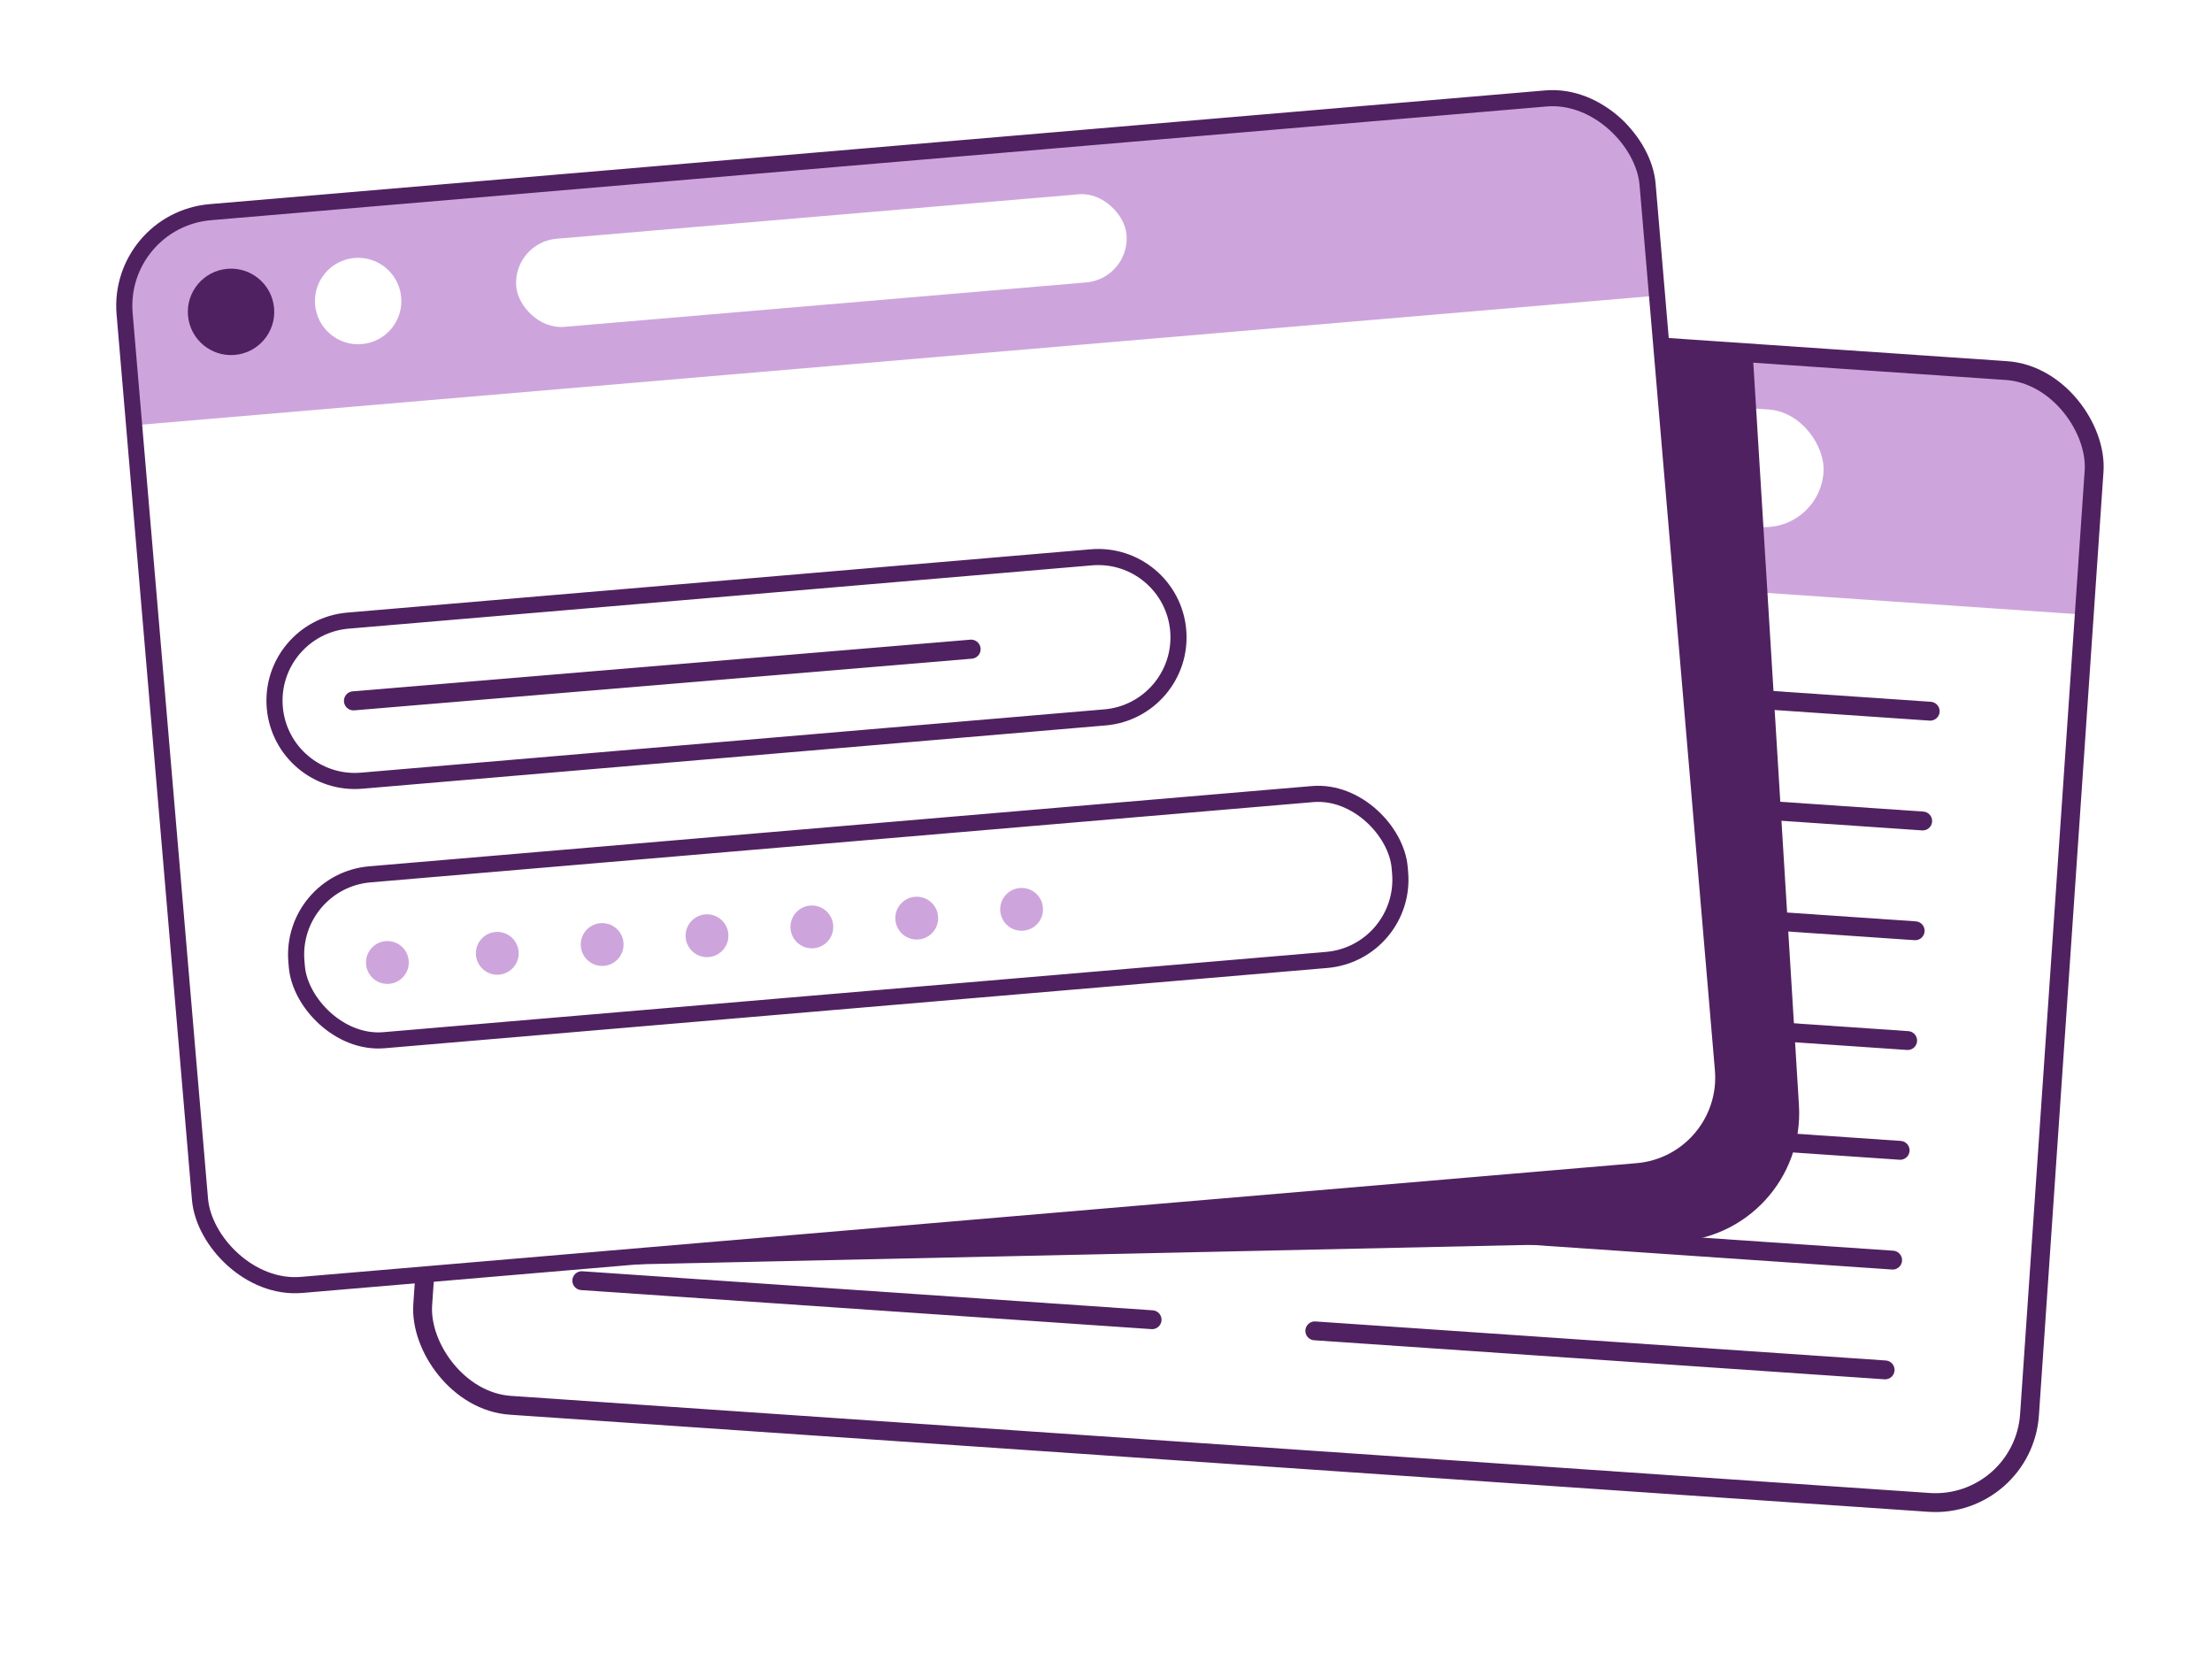 <svg width="464" height="350" fill="none" xmlns="http://www.w3.org/2000/svg"><path fill="#fff" d="M0 0h464v350H0z"/><rect x="128.291" y="130.231" width="126.332" height="81.683" rx=".659" transform="rotate(3.915 128.291 130.231)" fill="#CDA5DC"/><path d="M102.216 75.741c.746-10.9 10.187-19.13 21.086-18.385l297.577 20.367c10.9.746 19.131 10.187 18.385 21.086l-2.061 30.104-337.047-23.068 2.06-30.104z" fill="#CDA5DC"/><rect x="103.567" y="56.006" width="337.836" height="237.931" rx="19.782" transform="rotate(3.915 103.567 56.006)" stroke="#502160" stroke-width="3.956" stroke-miterlimit="10" stroke-linecap="round" stroke-linejoin="round"/><rect x="195.461" y="73.873" width="188.328" height="24.693" rx="12.347" transform="rotate(3.915 195.461 73.873)" fill="#fff"/><circle cx="127.57" cy="81.602" r="10.755" transform="rotate(3.915 127.57 81.602)" fill="#502160"/><circle cx="159.244" cy="83.77" r="10.755" transform="rotate(3.915 159.244 83.77)" fill="#fff"/><path d="m123.613 245.573 119.633 8.188m-121.209 14.837 119.633 8.188m43.583-135.812 119.633 8.188m-121.208 14.836 119.633 8.188m-121.209 14.837 119.633 8.188m-121.209 14.836 119.633 8.188M278.95 233.072l119.633 8.188m-121.209 14.837 119.633 8.188m-121.209 14.837 119.633 8.187" stroke="#502160" stroke-width="3.956" stroke-miterlimit="10" stroke-linecap="round" stroke-linejoin="round"/><path d="m341.114 226.458 7.846-153.666h18.62l9.775 158.99c.941 15.303-11.034 28.317-26.362 28.651L89.56 266.122l251.554-39.664z" fill="#502160"/><rect x="24.468" y="46.171" width="320.616" height="225.803" rx="19.718" transform="rotate(-4.866 24.468 46.17)" fill="#fff"/><path d="M73.972 144.997a2 2 0 0 0 .333 3.986l-.334-3.986zm129.877-6.849a2 2 0 1 0-.333-3.986l.333 3.986zM74.305 148.983l129.544-10.835-.333-3.986-129.544 10.835.333 3.986z" fill="#502160"/><path d="M25.902 63.011c-.792-9.3 6.106-17.482 15.407-18.274l285.78-24.328c9.3-.792 17.482 6.106 18.274 15.407l2.229 26.188-319.46 27.195-2.23-26.188z" fill="#CDA5DC"/><rect x="24.468" y="46.171" width="320.616" height="225.803" rx="19.718" transform="rotate(-4.866 24.468 46.17)" stroke="#502160" stroke-width="3.38" stroke-miterlimit="10" stroke-linecap="round" stroke-linejoin="round"/><rect x="107.506" y="50.861" width="128.477" height="18.551" rx="9.275" transform="rotate(-4.866 107.506 50.86)" fill="#fff"/><path d="m75.854 163.734 155.939-13.275c9.27-.79 16.145-8.944 15.356-18.215-.789-9.27-8.944-16.145-18.214-15.356L72.996 130.163c-9.27.79-16.145 8.944-15.356 18.214.789 9.271 8.944 16.146 18.214 15.357z" stroke="#502160" stroke-width="3.38" stroke-miterlimit="10" stroke-linecap="round" stroke-linejoin="round"/><rect x="60.742" y="184.811" width="232.263" height="34.912" rx="16.901" transform="rotate(-4.866 60.742 184.811)" stroke="#502160" stroke-width="3.38" stroke-miterlimit="10" stroke-linecap="round" stroke-linejoin="round"/><circle cx="48.465" cy="65.408" r="9.064" transform="rotate(-4.866 48.465 65.408)" fill="#502160"/><circle cx="75.126" cy="63.138" r="9.064" transform="rotate(-4.866 75.126 63.138)" fill="#fff"/><circle cx="81.263" cy="201.862" r="4.492" fill="#CDA5DC"/><circle cx="104.313" cy="199.939" r="4.492" fill="#CDA5DC"/><circle cx="126.31" cy="198.095" r="4.492" fill="#CDA5DC"/><circle cx="148.306" cy="196.251" r="4.492" fill="#CDA5DC"/><circle cx="170.302" cy="194.407" r="4.492" fill="#CDA5DC"/><circle cx="192.299" cy="192.563" r="4.492" fill="#CDA5DC"/><circle cx="214.295" cy="190.719" r="4.492" fill="#CDA5DC"/></svg>
